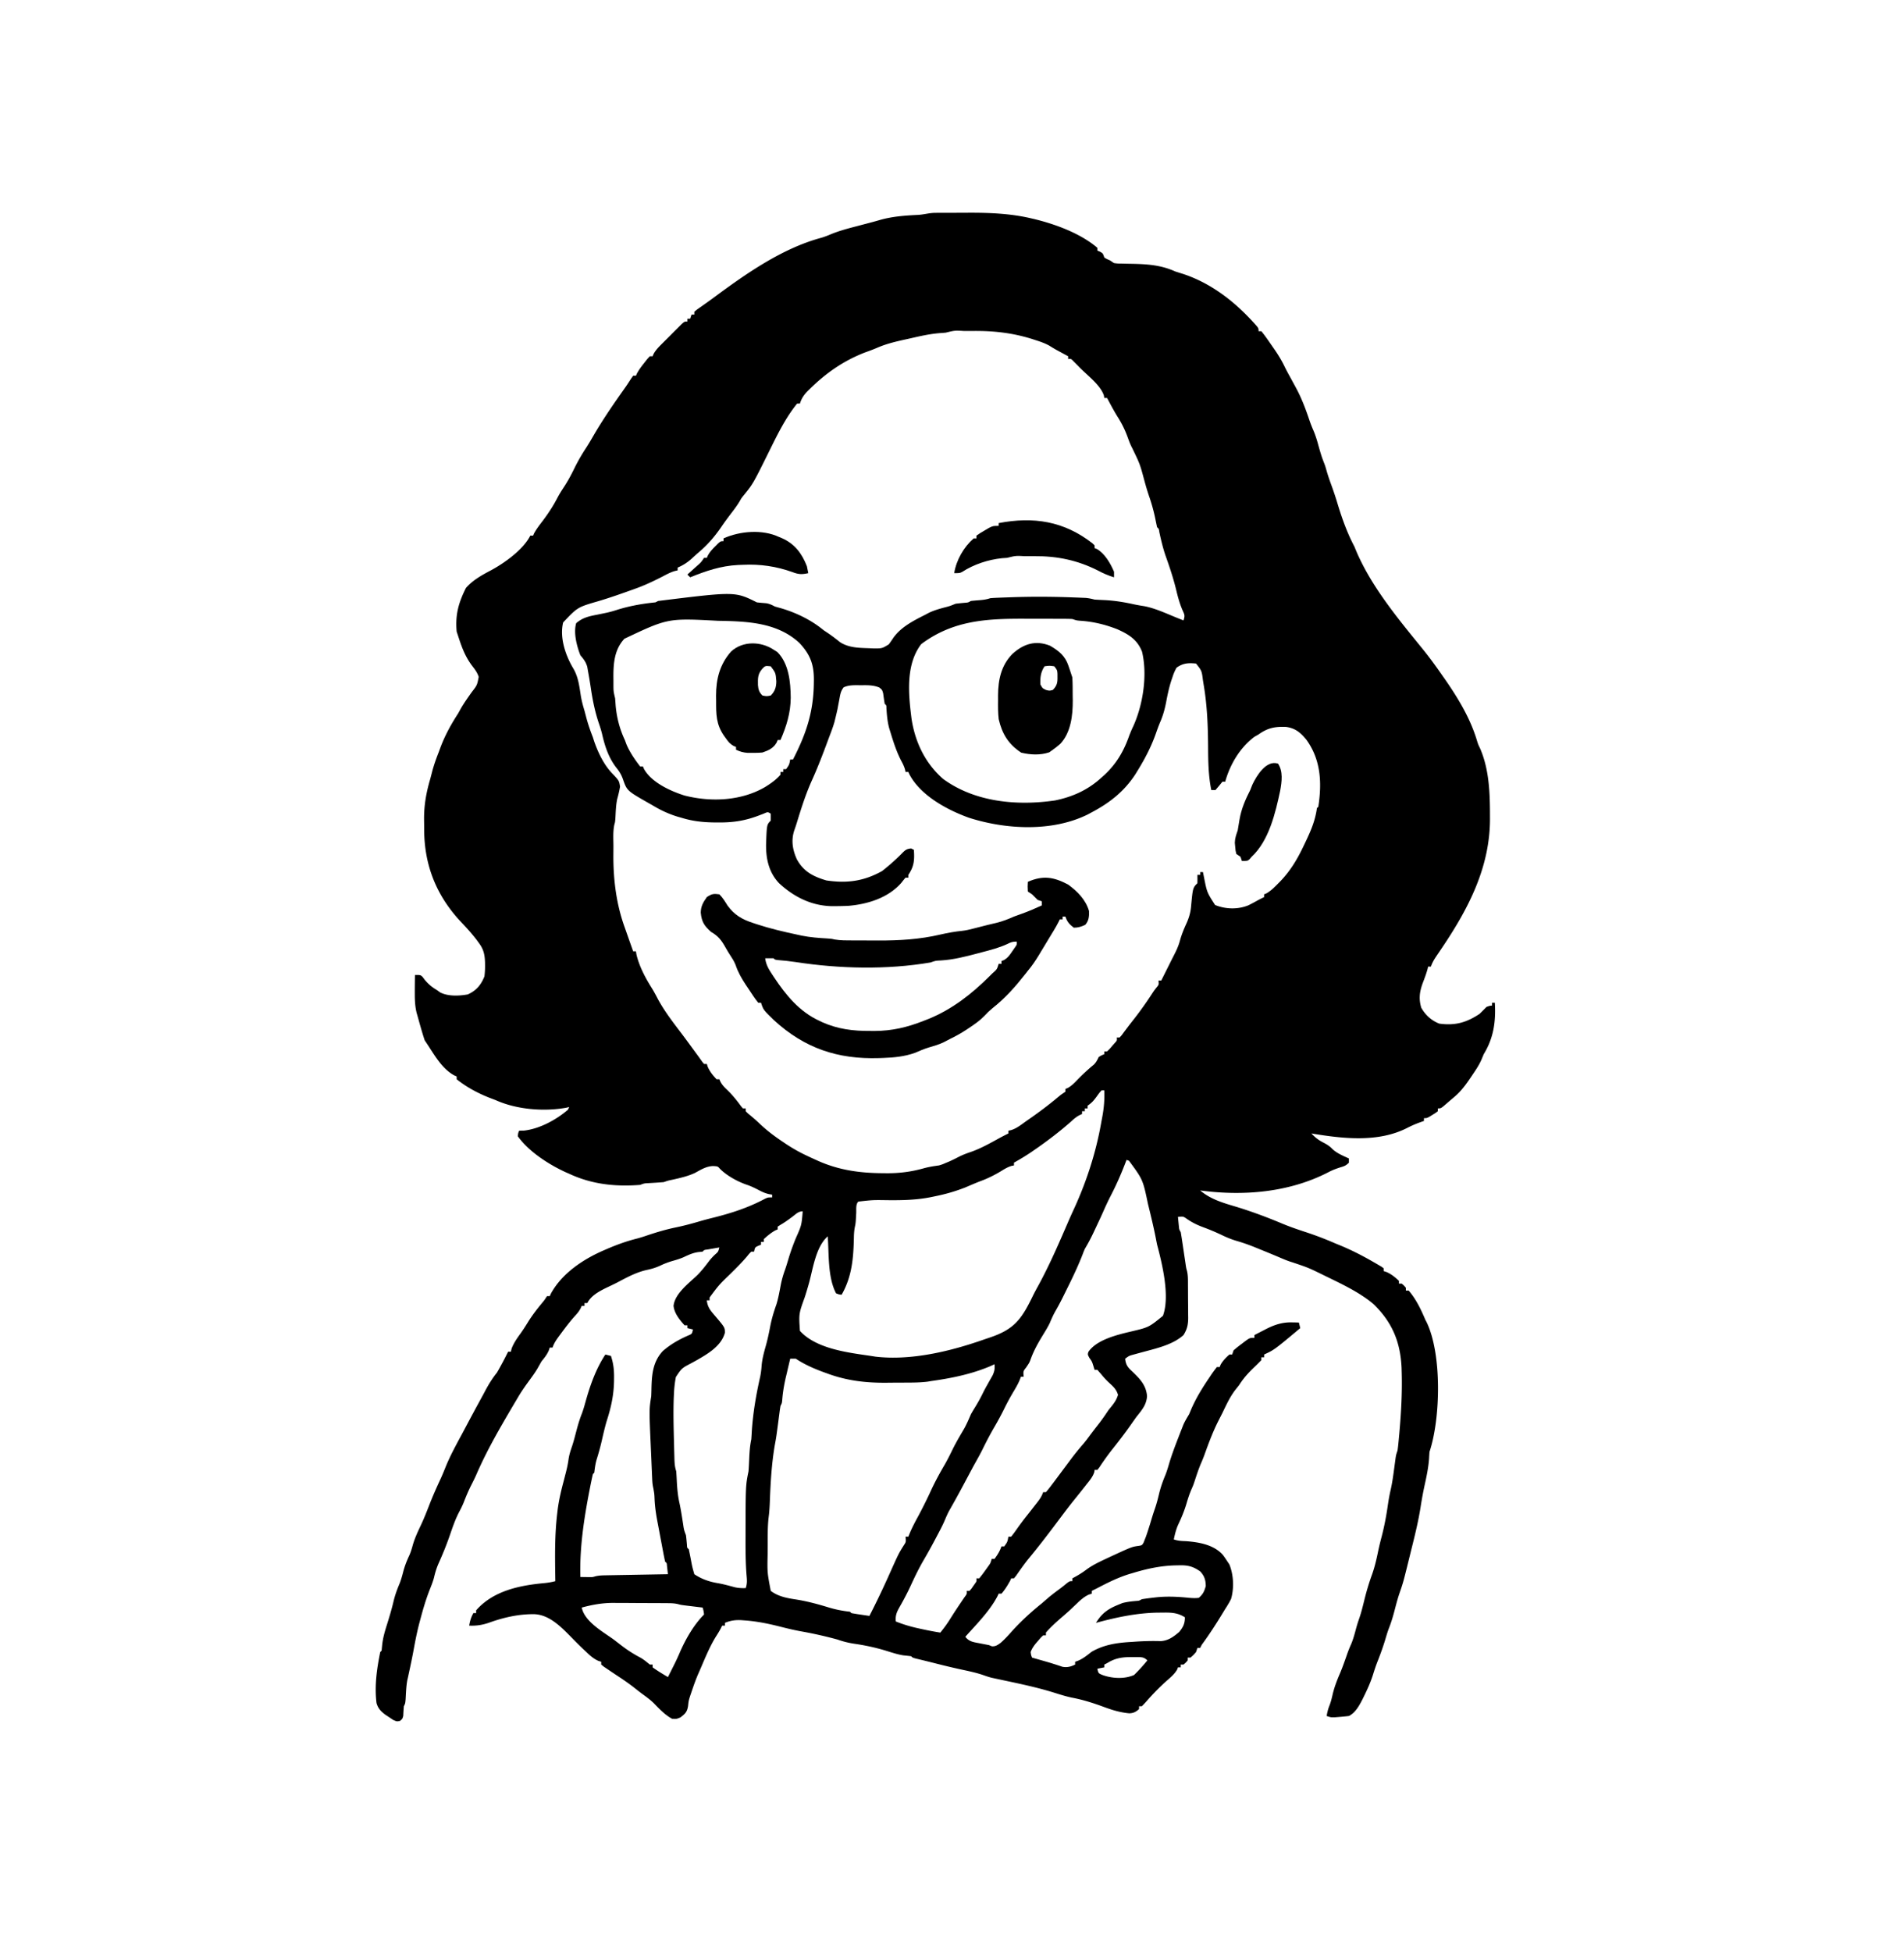 <?xml version="1.0" encoding="UTF-8"?>
<svg data-bbox="496.343 299.517 805.432 1085.035" height="1404" width="1370" viewBox="226 147 1370 1403" xmlns="http://www.w3.org/2000/svg" data-type="shape">
    <g>
        <path d="m898.86 299.6 2.62-.02q1.39 0 2.83-.01 1.45 0 2.95-.01h6.22q4.66-.01 9.32-.04c15.1-.05 30.14.52 44.91 3.97q1.1.25 2.22.51c15.45 3.73 33.48 10.33 45.66 20.74v2q.95.4 1.93.81c2.07 1.19 2.07 1.19 3.07 4.19 1.88 1.11 1.88 1.11 4 2q1.47.99 3 2c2.62.34 2.62.34 5.59.35 1.67.04 1.67.04 3.37.09l3.54.06c11.16.22 21.23.82 31.5 5.5q2.77.89 5.56 1.75c19.45 6.4 35.97 18.88 49.75 33.81l1.44 1.56c3.25 3.62 3.25 3.62 3.25 5.88h2c2.89 3.49 5.41 7.28 8 11l1.71 2.46c2.75 4 5.14 8.01 7.23 12.39 1.23 2.52 2.58 4.95 3.93 7.4q1.57 2.88 3.13 5.75l1.5 2.78c3.77 7.2 6.51 14.56 9.1 22.24.88 2.6 1.85 5.03 2.95 7.56 1.45 3.42 2.48 6.77 3.45 10.36 1.08 3.9 2.16 7.73 3.62 11.5 1.38 3.56 1.38 3.56 2.31 6.87 1.01 3.51 2.18 6.89 3.44 10.32 1.65 4.55 3.18 9.1 4.56 13.75 3.19 10.53 6.93 20.88 12.07 30.62q.64 1.57 1.31 3.19c10.94 25.67 30.15 48.68 47.61 70.18 4.99 6.15 9.63 12.49 14.14 19.01q1 1.42 2.02 2.88c9.42 13.54 18.21 28.06 22.99 43.93.9 2.92.9 2.92 2.37 6 6.49 14.97 7.05 31.87 7.06 47.94 0 1.16 0 1.16.01 2.35.08 34.63-15.2 64.28-34.14 92.44l-1.38 2.05q-1.35 2-2.71 3.99c-1.79 2.67-3.26 4.98-4.28 8.04h-2q-.19.82-.38 1.66c-.97 3.65-2.36 7.15-3.69 10.69-2.11 5.98-2.73 10.99-.87 17.21 2.94 5.23 7.3 9.23 12.94 11.44 11.28 1.57 19.56-.7 29-7q2.53-2.46 5-5c2.31-.81 2.31-.81 4-1v-2h2c.8 13.46-.84 25.31-8 37q-.68 1.65-1.38 3.34c-1.71 4.1-4.06 7.63-6.56 11.29q-.64.96-1.3 1.94c-3.45 5.11-6.92 9.91-11.64 13.93l-2.09 1.79-2.03 1.71q-.88.77-1.79 1.56c-3.97 3.44-3.97 3.44-6.21 3.44v2c-1.68 1.29-1.68 1.29-3.88 2.63q-1.07.66-2.18 1.35c-1.94 1.02-1.94 1.02-3.94 1.02v2q-1.73.62-3.5 1.25c-2.98 1.11-5.8 2.36-8.63 3.81-20.93 10.69-46.57 7.65-68.87 3.94 2.64 2.83 5.05 4.75 8.5 6.5 2.58 1.37 4.39 2.39 6.43 4.5 3.42 3.31 7.79 5.01 12.07 7v3c-2.17 2.17-3.26 2.53-6.13 3.38-3.03.96-5.81 2.01-8.62 3.5-28.3 14.62-61.19 17.3-92.25 13.12 7.59 6.5 16.99 9.1 26.43 11.9 11.12 3.43 22.04 7.51 32.76 12.02 5.48 2.27 11.04 4.18 16.68 6.02 7.2 2.37 14.18 5.02 21.13 8.06 1.79.74 1.79.74 3.62 1.48 7.92 3.28 15.43 7.07 22.88 11.33q1.26.72 2.55 1.46 1.16.68 2.35 1.38 1.04.6 2.11 1.23.73.55 1.49 1.12v2q1.04.34 2.12.69c3.62 1.65 5.96 3.6 8.88 6.31v2h2c1.62 1.38 1.62 1.38 3 3v2h2c5.39 6.27 8.78 13.46 12 21q.49.94 1 1.91c11.06 23.19 9.92 69.31 2 93.09q-.2 2.5-.32 5c-.48 6.35-1.73 12.39-3.1 18.59-1.19 5.41-2.17 10.82-3.02 16.29-1.61 10.18-4.07 20.13-6.56 30.12q-.56 2.25-1.11 4.5c-4.74 19.24-4.74 19.24-7.33 26.75-1.4 4.05-2.49 8.17-3.56 12.31-1.19 4.57-2.47 9-4.23 13.38-1.02 2.71-1.82 5.47-2.65 8.25-1.71 5.66-3.74 11.14-5.92 16.64-1.13 2.97-2.08 5.95-3.02 8.98-1.66 5.07-3.77 9.8-6.12 14.57q-.49.99-.98 2.02c-2.39 4.7-5.21 10.17-10.08 12.6q-3.22.38-6.44.63-1.72.14-3.5.29c-3.06.08-3.06.08-6.06-.92.44-2.58.95-4.89 1.95-7.33 1.07-2.73 1.72-5.37 2.36-8.23 1.3-5.37 3.15-10.23 5.36-15.29 1.94-4.6 3.55-9.31 5.2-14.03.84-2.33 1.72-4.56 2.75-6.81 1.58-3.79 2.59-7.6 3.63-11.57a99 99 0 0 1 2.18-6.93c1.45-4.2 2.51-8.49 3.57-12.81 1.58-6.49 3.45-12.77 5.74-19.04 1.99-5.64 3.24-11.32 4.44-17.17q1.04-4.78 2.3-9.51c1.96-7.46 3.38-14.91 4.48-22.54.54-3.75 1.16-7.43 2.02-11.12 1.18-5.13 1.88-10.29 2.58-15.49q.37-2.78.75-5.56.16-1.2.33-2.44c.36-2.13.36-2.13 1.36-5.13.45-3.09.71-6.2 1-9.31q.13-1.38.26-2.81c1.3-14.54 2.16-29.27 1.74-43.88q-.05-1.66-.09-3.37c-.87-18.64-6.66-32.58-19.91-45.63-2.55-2.22-5.18-4.15-8-6q-1.07-.69-2.16-1.41c-7.64-4.77-15.75-8.66-23.84-12.59q-1.1-.53-2.23-1.09c-10.92-5.35-10.92-5.35-22.43-9.22-3.7-1.09-7.19-2.65-10.73-4.16q-6.85-2.88-13.74-5.65-1.23-.51-2.49-1.02c-4.16-1.68-8.3-3.17-12.61-4.42-3.89-1.13-7.44-2.53-11.09-4.31-4.44-2.12-8.88-3.99-13.5-5.69-4.6-1.71-8.53-3.64-12.5-6.52-1.95-1.24-1.95-1.24-5.68-.92q.21 2.19.43 4.38.12 1.21.25 2.46c.21 2.2.21 2.2 1.32 4.16q.51 2.87.93 5.74.26 1.72.53 3.48.26 1.8.54 3.66.52 3.56 1.06 7.11.23 1.58.47 3.2c.4 2.68.4 2.68.98 4.75.81 3.47.67 7.01.69 10.55l.02 2.5.02 5.22q.02 3.98.07 7.95.01 2.54.01 5.08l.04 2.39c-.02 4.87-.73 8.13-3.36 12.37-7.59 6.9-19.32 9.53-28.94 12.13q-2.77.74-5.53 1.5c-1.2.33-1.2.33-2.42.66-2.37.7-2.37.7-5.11 2.71.47 4.52 1.92 6.3 5.25 9.31 5.42 5.25 9.85 9.77 10.5 17.57-.37 6.39-3.9 10.26-7.75 15.12q-1.77 2.48-3.52 4.98c-4.31 6.18-8.87 12.13-13.57 18.02-3.41 4.3-6.56 8.72-9.57 13.31-.67.84-.67.84-1.34 1.69h-2q-.11.8-.22 1.62c-1.1 3.34-3.18 5.79-5.35 8.51q-.67.86-1.37 1.75-3.94 4.99-7.94 9.93c-3.43 4.27-6.72 8.62-10 13-7.46 9.99-14.99 19.87-22.95 29.47-3.02 3.78-5.79 7.72-8.55 11.7q-.8 1-1.62 2.02h-2c-.34.78-.34.78-.69 1.56-1.8 3.34-3.81 6.59-6.31 9.44h-2q-.42.88-.84 1.78c-5.62 10.76-15.13 20.21-23.16 29.22 2.67 3.51 5.73 3.83 9.93 4.63 1.84.36 1.84.36 3.72.72l3.35.65q1.01.41 2.06.84c2.68.23 4.19-.9 6.3-2.44 3.18-2.72 5.91-5.85 8.7-8.96 6.53-7.14 13.42-13.37 20.94-19.44q1.91-1.64 3.81-3.31c3-2.58 6.14-4.95 9.33-7.3 1.61-1.2 3.18-2.48 4.73-3.76 2.13-1.63 2.13-1.63 4.13-1.63v-2c1.51-.83 1.51-.83 3.06-1.69a64 64 0 0 0 7.25-4.75c4.27-3.11 8.91-5.32 13.69-7.56q1.34-.63 2.73-1.28c16.02-7.4 16.02-7.4 20.93-8.09 2.42-.39 2.42-.39 3.56-2.24q.41-1.05.84-2.14l.97-2.45c1.45-4.19 2.77-8.42 4.03-12.67q1.16-3.87 2.5-7.69c1.16-3.42 2.04-6.86 2.87-10.38 1.15-4.71 2.67-9.02 4.55-13.48 1.07-2.72 1.89-5.45 2.7-8.27 1.97-6.56 4.39-12.92 6.88-19.31q.58-1.5 1.17-3.04c.57-1.43.57-1.43 1.14-2.9q.51-1.27 1.02-2.59c1.18-2.63 2.61-5.01 4.11-7.47.65-1.54.65-1.54 1.31-3.12 3.55-8.41 8.32-16.03 13.44-23.57q.72-1.07 1.46-2.18c1.21-1.75 2.49-3.44 3.79-5.13h2q.33-.83.68-1.69c1.69-2.97 3.78-5.03 6.32-7.31h2q.49-1.48 1-3c1.92-1.66 3.82-3.18 5.87-4.69q.81-.62 1.65-1.26c4.1-3.05 4.1-3.05 7.48-3.05v-2q3.27-1.7 6.56-3.37c.91-.48.91-.48 1.84-.96 6.03-3.07 11.68-4.96 18.53-4.79q1.43.02 2.91.05 1.06.04 2.16.07.49 1.97 1 4c-18.71 15.64-18.71 15.64-26 19v2h-2v2c-1.63 1.73-3.28 3.37-5 5-4.28 4.09-7.82 7.98-11 13q-1.44 1.82-2.88 3.63c-3.83 5.06-6.39 10.67-9.12 16.37q-1.56 3.07-3.13 6.13c-3.94 7.9-6.96 16.05-9.94 24.36q-1.13 3.01-2.43 5.95c-1.76 4.17-3.13 8.42-4.54 12.72-.96 2.84-.96 2.84-2.46 6.28-1.38 3.26-2.38 6.43-3.38 9.81-1.59 5.34-3.63 10.21-6.02 15.23-1.51 3.45-2.34 6.84-3.1 10.52 3.12 1.04 5.47 1.14 8.75 1.25 9.41.71 20.03 2.51 26.56 9.88q1.41 1.89 2.69 3.87.98 1.48 2 3c3.03 7.48 3.45 16.91 1.23 24.71-1.24 2.57-2.67 4.89-4.23 7.29q-1.16 1.91-2.32 3.81c-4.23 6.96-8.65 13.76-13.41 20.37-1.32 1.8-1.32 1.8-2.27 3.82h-2q-.5 1.48-1 3c-1.94 2.19-1.94 2.19-4 4h-2v2c-1.38 1.63-1.38 1.63-3 3h-2v2h-2q-.31.82-.63 1.66c-1.89 3.22-4.54 5.41-7.31 7.84-5.22 4.68-10.04 9.56-14.64 14.84q-1.66 1.87-3.42 3.66h-2v2c-2.25 2.02-4.05 2.98-7.1 3.05-6.84-.63-12.75-2.51-19.15-4.92-7.41-2.69-14.48-4.92-22.22-6.37-4.34-.93-8.5-2.24-12.72-3.57-12.42-3.87-25.11-6.48-37.81-9.19l-5.06-1.08q-1-.22-2.04-.44c-2-.5-3.9-1.15-5.84-1.85-5.23-1.81-10.59-2.91-15.98-4.07-6.49-1.41-12.93-2.97-19.36-4.61q-6.77-1.71-13.56-3.33c-2.16-.62-2.16-.62-3.16-1.62q-2.8-.35-5.61-.62c-4.28-.68-8.37-2.06-12.51-3.34-7.51-2.29-14.9-3.86-22.67-5-4.27-.64-8.12-1.59-12.21-3.04-8.6-2.35-17.22-4.29-25.99-5.85-4.85-.88-9.61-1.99-14.39-3.21-8.84-2.25-17.27-4.04-26.37-4.69-1.09-.08-1.09-.08-2.19-.17-4.49-.26-7.91.22-12.06 1.92v2h-2q-.42.86-.84 1.74c-1.15 2.23-2.44 4.28-3.79 6.39-4.2 6.92-7.3 14.37-10.48 21.8q-1.22 2.83-2.47 5.65c-1.5 3.6-2.8 7.23-4.05 10.92-.64 1.87-.64 1.87-1.29 3.78-1.18 3.69-1.18 3.69-1.6 7.51-.64 4.26-2.08 5.64-5.48 8.21-2.82 1.19-2.82 1.19-6 1-5.17-2.81-9.17-7.09-13.23-11.28-2.39-2.31-4.99-4.24-7.68-6.19-2.22-1.62-4.37-3.32-6.53-5.03-3.63-2.83-7.36-5.42-11.21-7.95q-3.98-2.62-7.92-5.3-1.26-.85-2.56-1.73-.92-.75-1.87-1.52v-2l-2.15-.69c-3.42-1.57-5.85-3.74-8.54-6.31q-.78-.73-1.59-1.48c-3.31-3.11-6.5-6.32-9.66-9.58-7.41-7.52-15.86-16.05-26.75-16.19-11.2-.02-21.81 2.44-32.31 6.25-4.88 1.6-8.87 2.21-14 2 .55-3.34 1.35-6.03 3-9h2v-2c12.34-14.13 31.41-17.99 49.16-19.6 2.79-.29 5.16-.68 7.84-1.4-.03-1.34-.03-1.34-.05-2.71-.23-15.27-.43-30.47 1.36-45.66.17-1.51.17-1.51.36-3.05.91-7.01 2.5-13.76 4.33-20.58.45-1.76.45-1.76.91-3.55l.71-2.76c.8-3.16 1.44-6.14 1.88-9.38.51-3.41 1.47-6.34 2.61-9.59 1.1-3.39 1.99-6.83 2.89-10.28 1.18-4.54 2.46-8.93 4.21-13.29 1.1-3 1.93-6.07 2.79-9.15 3.2-11.33 7.42-23.14 14-33q1.97.49 4 1c1.78 5.37 2.32 10.05 2.25 15.69l-.02 2.4c-.18 9.98-2.1 18.87-5.16 28.35-1.44 4.77-2.53 9.6-3.64 14.45-1.08 4.75-2.38 9.38-3.84 14.02-.85 3.01-1.2 6-1.59 9.09q-.5.49-1 1-1.01 4.43-1.88 8.88-.26 1.34-.54 2.73c-3.99 20.61-7.16 41.34-6.58 62.39q2.12.04 4.25.06l2.39.04c2.29-.01 2.29-.01 4.19-.59 2.45-.58 4.69-.67 7.21-.71l3.03-.06q1.6-.03 3.25-.05 1.65-.04 3.35-.07l10.58-.18q3.58-.07 7.17-.13 8.79-.16 17.58-.31-.22-1.94-.44-3.94-.12-1.09-.25-2.21c-.13-1.86-.13-1.86-1.31-2.85q-.62-2.69-1.13-5.4c-.32-1.68-.32-1.68-.64-3.39l-.67-3.58q-.33-1.71-.66-3.47-.65-3.43-1.29-6.86-.59-3.17-1.2-6.34c-.98-5.16-1.7-10.16-1.98-15.4-.18-4.28-.18-4.28-.93-8.47-.53-2.21-.7-4.22-.8-6.48l-.12-2.61-.12-2.81q-.06-1.44-.13-2.92l-.26-6.14q-.2-4.63-.41-9.27c-1.16-26.3-1.16-26.3.34-35.86q.09-2.1.14-4.2c.22-10.49.66-20.24 8.21-28.32 5.58-4.86 11.55-8.22 18.31-11.19 2.66-1.12 2.66-1.12 3.34-4.29q-1.97-.49-4-1v-2h-2c-3.55-3.91-7.38-8.59-7.94-14 .94-8.99 11.31-16.45 17.32-22.32 3-3.07 5.56-6.31 8.12-9.74 1.36-1.76 2.76-3.28 4.37-4.81 2.34-2.03 2.34-2.03 3.13-5.13q-2.72.46-5.44.94-1.51.26-3.06.53c-2.43.28-2.43.28-3.5 1.53q-1.48.16-3 .31c-3.93.51-7.06 1.97-10.62 3.65-2.43 1.06-4.83 1.82-7.38 2.54-3.29.93-6.29 2.03-9.38 3.5-3.37 1.58-6.54 2.49-10.19 3.25-7.44 1.74-13.82 5.21-20.52 8.76-2.79 1.45-5.64 2.77-8.48 4.12-5.1 2.54-10.78 5.57-13.43 10.87h-2v2h-2c-.41.89-.41.89-.82 1.8-1.18 2.2-2.41 3.7-4.12 5.51-3.57 3.99-6.77 8.2-9.94 12.5q-.73.99-1.48 2c-1.98 2.71-3.58 4.99-4.64 8.19h-2l-.75 2.19c-1.38 3.09-3.13 5.19-5.25 7.81q-1.44 2.54-2.87 5.09c-1.87 3.15-4.03 6.08-6.2 9.04-2.82 3.87-5.53 7.72-7.93 11.87q-1.08 1.83-2.17 3.65c-10.07 17.02-20.07 34.09-27.91 52.29-1.06 2.37-2.24 4.68-3.42 7-2.09 4.12-3.82 8.29-5.48 12.59-1.01 2.43-2.16 4.71-3.4 7.03-2.66 5.18-4.5 10.55-6.39 16.04-2.39 6.94-5.12 13.72-8.14 20.41-1.57 3.5-2.58 6.91-3.44 10.65-.81 2.91-1.91 5.66-3.03 8.47-2.69 6.84-4.74 13.77-6.62 20.87q-.4 1.47-.81 2.99c-1.64 6.26-2.91 12.56-4.06 18.93-1.05 5.72-2.24 11.41-3.49 17.09q-.31 1.48-.64 2.99-.28 1.21-.56 2.45c-.78 4.45-.9 8.96-1.16 13.47-.28 3.08-.28 3.08-1.28 5.08q-.28 3.45-.43 6.91c-.57 2.09-.57 2.09-2.27 3.57-2.3.52-2.3.52-5-.67q-1.41-.95-2.87-1.93-1.41-.93-2.88-1.89c-3.19-2.48-5.1-4.4-6.23-8.32-1.52-12.36.23-24.56 2.68-36.67l1-1q.18-1.94.38-3.95c.53-5.19 1.91-9.9 3.49-14.86 1.74-5.58 3.42-11.12 4.75-16.81 1.08-4.51 2.6-8.62 4.41-12.88 1.03-2.66 1.76-5.3 2.47-8.06 1.11-4.33 2.64-8.17 4.54-12.21.99-2.3 1.67-4.56 2.33-6.98 1.51-5.3 3.79-10.11 6.15-15.08 2.01-4.32 3.76-8.72 5.48-13.17 2.59-6.7 5.46-13.22 8.51-19.73 1.34-2.94 2.55-5.89 3.74-8.89 3.27-7.96 7.42-15.47 11.49-23.04q1.75-3.25 3.47-6.51 5.11-9.63 10.35-19.2 1.52-2.78 3-5.57c2.53-4.74 5.08-8.86 8.44-13.06 2.84-4.9 5.48-9.91 8-15h2q.27-1.17.56-2.37c1.65-4.17 3.9-7.31 6.51-10.92 1.9-2.68 3.64-5.41 5.36-8.21 2.98-4.75 6.3-9.09 9.87-13.4 1.83-2.19 1.83-2.19 3.7-5.1h2c.37-.85.37-.85.75-1.71 8-14.72 23.33-24.86 38.25-31.29l2-.87c7.03-3.03 14.09-5.61 21.52-7.48 2.39-.62 4.7-1.35 7.04-2.15 7-2.37 13.94-4.44 21.19-5.94 5.81-1.2 11.45-2.71 17.14-4.39 3.21-.94 6.44-1.77 9.68-2.58 13.32-3.35 25.21-7.18 37.37-13.67 2.06-.92 2.06-.92 5.06-.92v-2q-1.09-.17-2.2-.35c-2.87-.66-5.02-1.64-7.62-3.02-2.97-1.54-5.81-2.91-9-3.94-6.44-2.28-14.09-6.51-18.86-11.4-1.44-1.64-1.44-1.64-4.76-1.85-5.04.17-8.77 2.61-13.12 4.96-5.18 2.41-10.53 3.59-16.07 4.84-3.34.7-3.34.7-6.37 1.76-3.58.31-7.17.51-10.75.72-3.26.16-3.26.16-6.25 1.28-17.82 1.39-34.72-.39-51-8l-2.75-1.2c-12.11-5.6-26.38-14.76-34.25-25.8.25-2.28.25-2.28 1-4l3.5-.06c11.14-1.25 23.11-7.73 31.5-14.94l1-2q-1.08.24-2.18.49c-16.17 2.94-35.87 1.28-50.82-5.49q-2.38-.91-4.75-1.81c-8.31-3.31-16.26-7.59-23.25-13.19v-2q-.88-.39-1.77-.79c-8.62-4.67-13.99-14.25-19.23-22.21q-.99-1.48-2-3c-1.65-4.95-3.06-9.96-4.45-14.99q-.65-2.33-1.32-4.65c-1.03-4.11-1.32-8.18-1.35-12.41q-.01-1.36-.01-2.77.01-6.09.13-12.18c4 0 4 0 5.49 1.39q.68.92 1.38 1.86c2.7 3.37 5.39 5.53 9.13 7.75 1.07.78 1.07.78 2.16 1.57 5.79 2.92 13.51 2.55 19.84 1.43 6.12-2.76 9.52-6.8 12-13 .31-2.73.47-5.15.43-7.87l-.02-2.16c-.19-5.66-1.03-9.46-4.41-13.97-.81-1.11-.81-1.11-1.63-2.24-3.35-4.37-6.97-8.41-10.76-12.38-18.02-18.93-26.99-41.15-26.98-67.21q-.02-3.4-.08-6.81c-.08-10.39 1.52-19.38 4.45-29.36q.79-3 1.56-6c1.23-4.44 2.74-8.72 4.44-13l1.24-3.37c3.35-8.95 7.55-16.59 12.76-24.63q.99-1.74 1.93-3.5c2.38-4.13 5.14-8 7.89-11.88 3.92-5.05 3.92-5.05 5.04-11.03-1.07-3.19-2.67-5.31-4.74-7.96-5.11-6.81-7.54-13.58-10.12-21.63-.5-1.48-.5-1.48-1-3-1.06-12 1.29-20.59 6.68-31.37 4.91-5.57 11.3-9.15 17.82-12.57 9.63-5.14 23.43-14.93 28.5-25.06h2l.67-1.56c1.86-3.42 4.23-6.4 6.58-9.5 3.92-5.26 7.35-10.49 10.36-16.34 1.47-2.75 3.11-5.31 4.82-7.91 2.67-4.11 4.92-8.28 7.07-12.69 2.61-5.35 5.48-10.32 8.75-15.29 1.84-2.85 3.55-5.76 5.25-8.71 7-12.07 14.91-23.41 22.97-34.8q1.98-2.86 3.83-5.8.83-1.18 1.7-2.4h2q.37-.82.75-1.67c1.49-2.78 3.28-5.11 5.25-7.58q1.04-1.33 2.12-2.7.92-1.01 1.88-2.05h2q.34-.83.7-1.69c1.63-2.91 3.66-4.93 6.01-7.29l2.83-2.83q.72-.72 1.47-1.46 2.23-2.22 4.44-4.46 1.39-1.39 2.83-2.81l2.59-2.59c2.13-1.87 2.13-1.87 4.13-1.87v-2h2q.49-1.48 1-3h2v-2c1.77-1.49 1.77-1.49 4.37-3.31q1.51-1.07 3.07-2.17.85-.6 1.72-1.21 2.92-2.09 5.8-4.23c22.95-16.95 48.64-34.87 76.6-42.35 2.39-.72 4.61-1.6 6.9-2.58 6.1-2.48 12.36-4.12 18.72-5.77q3.4-.9 6.8-1.79 1.57-.41 3.19-.84 3.39-.9 6.76-1.89c8.73-2.43 17.75-3.1 26.77-3.52 4.35-.21 8.25-1.46 12.57-1.48m7.73 86.14q-2.38.23-4.75.38c-6.91.58-13.51 2.06-20.25 3.62q-2.16.48-4.32.95c-6.97 1.54-13.68 3.13-20.24 6-2.88 1.24-5.81 2.29-8.76 3.36-15.23 5.9-27.79 14.65-39.37 26l-1.53 1.49c-2.82 2.86-4.59 5.36-5.78 9.2h-2c-8.34 10.25-14.12 22.17-19.95 33.94-11.83 23.89-11.83 23.89-18.76 32.39-1.39 1.73-1.39 1.73-2.7 4.04-1.72 2.85-3.64 5.43-5.66 8.07-2.54 3.34-5.03 6.67-7.39 10.14-5.15 7.53-10.45 13.58-17.54 19.42q-2.13 1.94-4.25 3.88c-3.09 2.7-5.99 4.52-9.75 6.12v2q-.88.2-1.78.4c-3.51.95-6.63 2.75-9.85 4.41-6.03 3.06-12.01 5.9-18.37 8.19q-1.07.38-2.16.78c-8.23 2.95-16.46 5.86-24.84 8.35-15 4.34-15 4.34-25.38 15.31-2.68 10.98 1.74 23.85 7.42 33.29 3.46 6 4.21 12.4 5.25 19.15.6 3.81 1.59 7.43 2.71 11.12q.72 2.72 1.43 5.44c1.27 4.65 2.81 9.07 4.57 13.56q.44 1.41.91 2.86c2.8 8.09 6.94 16.8 12.89 23.03 5.07 5.34 5.07 5.34 5.76 9.61-.5 3.1-1.21 6.03-2.06 9.05-.9 4.38-1.02 8.83-1.26 13.28-.24 3.17-.24 3.17-.75 4.93-1.13 5.11-.68 10.54-.68 15.76q-.01 3.27-.04 6.54c-.07 17.66 2.16 35.28 8.23 51.94q.76 2.17 1.52 4.33 2.23 6.34 4.48 12.67h2q.16 1.03.33 2.08c1.99 8.69 6.46 17.03 11.18 24.51 1.54 2.5 2.89 5.06 4.24 7.66 4.89 9.09 11.32 17.27 17.54 25.48 2.98 3.97 5.9 7.99 8.84 11.99q1.34 1.84 2.69 3.67 1.47 2.02 2.88 4.07.64.76 1.3 1.54h2q.33 1.05.68 2.13c1.65 3.61 3.61 5.96 6.32 8.87h2q.37.87.77 1.77c1.36 2.47 2.86 3.99 4.91 5.92 3.73 3.6 6.83 7.44 9.87 11.62q.71.84 1.45 1.69h2v2c1.44 1.5 1.44 1.5 3.37 3.06 2.31 1.95 4.57 3.89 6.75 5.98 5.3 5.06 10.92 9.21 17 13.27 1.13.76 1.13.76 2.28 1.53 4.71 3.09 9.49 5.77 14.6 8.16q1.48.7 3.01 1.42 1.32.59 2.67 1.21l2.7 1.22c15.11 6.64 30.06 8.66 46.43 8.71q1.09.02 2.22.03c9.6.08 18.14-1.01 27.39-3.63 3.52-.94 6.96-1.48 10.58-1.96 2.57-.78 2.57-.78 4.93-1.81q1.28-.53 2.6-1.08 3.25-1.46 6.4-3.11c2.95-1.52 5.86-2.64 9-3.69 7.48-2.61 14.31-6.52 21.23-10.32q2.89-1.54 5.84-2.99v-2c.87-.17.87-.17 1.75-.35 4.25-1.23 7.66-4.13 11.25-6.65q.79-.55 1.6-1.11c7.31-5.09 14.37-10.35 21.19-16.08 2.21-1.81 2.21-1.81 5.21-3.81v-2q.83-.35 1.7-.7c2.86-1.62 4.77-3.62 7.05-5.99 3.72-3.81 7.52-7.37 11.65-10.74 1.75-1.72 2.53-3.38 3.6-5.57 2.12-1.25 2.12-1.25 4-2v-2h2c1.81-1.71 1.81-1.71 3.62-3.87q.94-1.08 1.92-2.18c1.66-1.81 1.66-1.81 1.46-3.95h2c1.47-1.57 1.47-1.57 3-3.69.93-1.23.93-1.23 1.87-2.49l2.13-2.82q1.83-2.34 3.66-4.67c4.49-5.76 8.66-11.64 12.64-17.77 1.7-2.56 1.7-2.56 3.42-4.71 1.56-1.88 1.56-1.88 1.28-4.85h2l1.61-3.22q2.12-4.25 4.25-8.5l1.06-2.14q1.08-2.14 2.18-4.28c1.82-3.56 3.39-6.91 4.4-10.8 1.18-4.21 2.76-8.06 4.58-12.04 1.84-4.06 2.95-7.78 3.35-12.21 1.27-13.51 1.27-13.51 4.57-16.81q.06-3 0-6h2v-2h2l.75 3.75c2.15 10.9 2.15 10.9 8 19.94 7.57 3.06 16.34 3.32 23.96.2q3.69-1.85 7.29-3.89 1.99-1.01 4-2v-2c.81-.32.81-.32 1.63-.65 3.19-1.82 5.62-4.26 8.18-6.85l1.61-1.63c7.76-8 12.87-16.81 17.58-26.87l1.63-3.44c3.55-7.55 6.23-14.26 7.37-22.56l1-1c2.62-17.03 1.91-33.55-8.41-47.97-4.15-5.21-8.11-8.58-14.84-9.44-8.02-.33-13.25.76-19.75 5.41-1.52.87-1.52.87-3.07 1.75-10.49 8.04-17.37 19.66-20.93 32.25h-2q-1.2 1.48-2.44 3-1.26 1.48-2.56 3h-3c-2.1-10.37-2.24-20.47-2.3-31.02-.1-14.83-.64-29.39-3.08-44.04-.31-1.92-.31-1.92-.63-3.88-.87-6.9-.87-6.9-4.99-12.06-5.5-.54-9.38-.33-14 3-1.35 2.44-2.19 4.39-3 7q-.37 1.06-.74 2.15c-1.64 5.06-2.73 10.13-3.7 15.35-1.02 5.24-2.27 9.93-4.42 14.8-1.15 2.73-2.13 5.49-3.11 8.28-3.34 9.43-7.8 17.92-13.03 26.42q-.86 1.4-1.75 2.84c-8.13 12.35-18.41 20.35-31.25 27.16l-2.84 1.53c-25.65 12.69-58.95 10.9-85.58 2.38-15.67-5.65-34.67-15.87-42.77-31.14q-.4-.87-.81-1.77h-2q-.18-.85-.36-1.73c-.69-2.44-1.68-4.36-2.89-6.58-3.39-6.63-5.58-13.6-7.75-20.69l-.73-2.35c-1.32-4.76-1.7-9.52-2.03-14.43-.01-2.19-.01-2.19-1.24-3.22q-.62-3.77-1.11-7.55c-.73-2.57-.73-2.57-2.84-4.24-4.4-1.74-8.44-1.64-13.12-1.58l-2.72-.04c-3.59.02-6.43.06-9.74 1.53-2.08 2.66-2.45 5.01-3.04 8.32q-.35 1.86-.72 3.78-.35 1.87-.71 3.78-.72 3.2-1.5 6.38-.33 1.33-.66 2.71c-1.08 3.72-2.45 7.3-3.84 10.91q-.72 1.93-1.43 3.86c-3.41 9.18-6.92 18.3-10.97 27.22-4.46 9.95-7.7 20.19-10.88 30.61q-.9 2.85-1.9 5.67c-2.2 7.08-1.07 13.66 1.92 20.32 4.85 8.96 11.74 12.47 21.26 15.32 14.81 2.22 27.02.59 40.12-6.75 5.3-4.15 10.35-8.65 15.05-13.48 1.98-1.92 3.1-2.5 5.83-2.77l2 1c.48 7.37.18 11.86-4 18v2h-2q-1.5 1.74-2.88 3.56c-9.4 10.87-24.08 15.49-38.07 16.7q-4.55.22-9.12.24l-2.84.02c-14.72-.27-27.4-6.62-38.09-16.52-7.41-7.8-9.51-17.67-9.35-28.13.51-14.03.51-14.03 3.35-16.87q.06-2.5 0-5c-2.11-1.34-2.11-1.34-4.95-.07q-1.78.68-3.62 1.38c-9.64 3.69-18.27 5.06-28.62 5-1.66 0-1.66 0-3.35-.01-8.21-.11-15.58-.89-23.46-3.3q-1.57-.45-3.19-.91c-6.45-1.99-12.05-4.62-17.81-8.09l-3.05-1.73c-15.38-8.78-15.38-8.78-18.27-17.02-1.11-3.16-2.46-5.45-4.56-8.06-5.71-7.27-8.4-15.44-10.44-24.35-.61-2.52-1.33-4.9-2.18-7.34-2.93-8.52-4.67-17.15-5.98-26.05q-.86-5.74-1.9-11.45-.32-1.81-.65-3.69c-1.07-3.62-2.58-5.43-4.97-8.31-2.55-6.62-5.04-16.02-3-23 4.48-3.93 9.06-4.98 14.75-6.06l4.84-1q1.14-.24 2.32-.48c2.49-.55 4.91-1.24 7.34-2.02 9.06-2.86 18.31-4.49 27.75-5.44l2-1c55.32-6.84 55.32-6.84 71 1 2.23.27 4.46.45 6.71.62 2.44.41 4.11 1.22 6.29 2.38q2.48.7 4.96 1.39c10.77 3.25 21.38 8.43 30.04 15.61l2.81 1.88c3.16 2.1 6.1 4.38 9.06 6.75 6.39 4.12 13.76 4.11 21.13 4.37q1.6.08 3.26.15c5.86 0 5.86 0 10.69-2.94q1.71-2.32 3.29-4.73c5.49-7.74 14.46-12.32 22.76-16.48q1.41-.75 2.87-1.53c3.41-1.6 6.74-2.61 10.38-3.59 4.48-1.15 4.48-1.15 8.75-2.88 2.29-.31 4.59-.51 6.9-.72 2.15-.17 2.15-.17 4.1-1.28q2.71-.3 5.43-.5c3.13-.23 5.58-.5 8.57-1.5q2.63-.22 5.27-.31 1.59-.07 3.22-.13 1.69-.06 3.44-.12 1.76-.06 3.56-.13c14.7-.49 29.31-.42 44.01.13l3.27.12c1.52.06 1.52.06 3.07.13 1.35.05 1.35.05 2.72.11 2.26.19 4.25.63 6.44 1.2q3.65.23 7.31.38c6.96.36 13.5 1.39 20.31 2.88 2.73.6 5.43 1.06 8.19 1.49 8.03 1.58 15.64 5.18 23.19 8.25l5 2c1.19-3.58.75-4.11-.75-7.44-2.04-4.79-3.34-9.55-4.54-14.61-1.98-8.15-4.65-16.15-7.46-24.05-1.99-5.67-3.34-11.4-4.61-17.27-.38-2.54-.38-2.54-1.64-3.63q-.7-3.15-1.32-6.31c-1.19-5.72-2.72-11.12-4.65-16.63-1.12-3.32-2.09-6.67-3.03-10.06-3.34-12.48-3.34-12.48-8.95-24.04-1.43-2.66-2.39-5.43-3.43-8.27-1.91-5.11-4.15-9.59-7.07-14.19-2.73-4.38-5.12-8.95-7.55-13.5h-2q-.14-.85-.27-1.72c-2.41-7.48-11.7-14.36-17.17-19.9l-1.87-1.91q-.86-.86-1.75-1.76-.78-.78-1.57-1.58c-1.34-1.34-1.34-1.34-3.37-1.13v-2q-1.1-.59-2.23-1.2l-2.96-1.61-2.92-1.58q-2.7-1.49-5.3-3.15c-3.17-1.78-6.45-2.92-9.91-4.02-1-.33-1-.33-2.03-.66-14.11-4.53-27.93-6.11-42.7-5.98q-3.37.02-6.73.02c-6.82-.39-6.82-.39-13.22 1.18M888.84 609.8c-11.27 14.71-9.18 35.89-7.01 53.25 2.49 16.98 9.75 32.29 22.76 43.69 22.91 16.76 53.27 19.48 80.59 15.47 12.73-2.61 23.84-7.65 33.41-16.47q1.16-1.04 2.36-2.12c8.4-7.92 13.57-16.7 17.4-27.54.97-2.61 2.02-5.03 3.21-7.53 6.94-15.47 10.18-36.71 6.17-53.35-3.46-8.74-9.59-12.46-17.89-16.15-8.83-3.45-17.52-5.51-26.98-6.1-2.27-.21-2.27-.21-5.27-1.21q-2.76-.14-5.52-.14l-3.43-.02q-1.84 0-3.73-.01-1.89 0-3.84-.01h-8.09q-4.11 0-8.22-.02c-28.07-.14-52.69.84-75.92 18.26m-213.53-3.9c-7.71 8.24-8.06 18.99-7.91 29.78v2.82c.01 5.21.01 5.21 1.19 10.24q.22 2.47.37 4.94c.75 8.8 2.87 17.08 6.63 25.06l1.18 3.19c2.42 5.67 6.06 10.95 9.82 15.81h2q.38.88.77 1.79c5.4 9.75 18.93 15.89 29.1 19.13 18.92 4.86 40.65 3.96 57.8-5.94 4.21-2.58 8.05-5.25 11.33-8.98v-2h2v-2h2c2.31-3.22 2.31-3.22 3-7h2c9.55-18.52 14.75-34.17 15-55q.01-1.09.03-2.21c.05-11.31-2.74-18.39-10.41-26.6-15.44-14.3-36.17-15.47-56.12-15.88q-1.26-.02-2.56-.05c-35.94-1.89-35.94-1.89-67.22 12.9m343.28 324.84c-1.71 1.95-1.71 1.95-3.44 4.38-2.13 2.9-3.54 4.6-6.56 6.62v2h-2v2h-2v2q-.89.4-1.79.82c-2.22 1.18-3.75 2.42-5.59 4.12-8.54 7.61-17.64 14.51-27.06 21-.98.67-.98.67-1.97 1.36-4.09 2.78-8.27 5.3-12.59 7.7v2l-1.65.3c-3 .9-5.32 2.37-7.98 4.01-4.51 2.69-8.9 4.89-13.81 6.73-3.85 1.45-7.62 3.1-11.41 4.72-7.12 2.81-14.22 4.85-21.72 6.37l-2.42.51c-10.78 2.23-21.05 2.45-32.03 2.34-10.54-.15-10.54-.15-20.98 1.02-1.95 1.95-1.37 5.58-1.5 8.25-.38 7.14-.38 7.14-1.01 10.17-.49 2.58-.63 4.95-.67 7.57-.33 14.68-1.37 27.97-8.82 41.01-1.88-.19-1.88-.19-4-1-6.1-11.61-5.04-28.24-6-41-8.61 7.57-10.53 22.99-13.51 33.74q-1.4 5.01-2.99 9.97c-4.34 12.02-4.34 12.02-3.5 24.29 11.83 13 34.67 15.6 51 18 1.7.27 1.7.27 3.44.54 25.84 2.99 54.34-3.98 78.56-12.54l4.44-1.5c14.48-5.02 20.62-10.99 27.56-24.5q.54-1.06 1.11-2.16.91-1.82 1.79-3.65c1.16-2.32 2.41-4.59 3.66-6.87 8.28-15.15 15.1-31.08 21.95-46.92q2-4.57 4.11-9.09c8.73-19.17 15.32-39.61 19.02-60.33q.48-2.67.99-5.33c1.15-6.29 1.62-12.26 1.37-18.65zm18 50q-.51 1.34-1.04 2.72c-2.98 7.73-6.27 15.2-10.07 22.56-2.1 4.07-4.02 8.18-5.85 12.38-1.8 4.06-3.71 8.07-5.61 12.09q-.57 1.23-1.17 2.5c-1.91 4.05-3.94 7.91-6.26 11.75q-.93 2.17-1.75 4.38c-3.89 9.96-8.68 19.55-13.44 29.12l-.97 1.96c-1.59 3.15-3.23 6.25-5 9.3-1.55 2.73-2.75 5.41-3.94 8.3-1.53 3.28-3.47 6.31-5.35 9.4-3.51 5.75-6.59 11.32-8.8 17.69-.75 1.85-.75 1.85-2.94 5.1-2.18 2.76-2.18 2.76-1.81 6.75h-2q-.4 1.06-.8 2.15c-1.26 2.99-2.78 5.64-4.45 8.41-2.4 4.05-4.63 8.1-6.69 12.32-2.19 4.47-4.56 8.81-7.06 13.12-3.1 5.33-5.93 10.75-8.65 16.28-1.55 3.12-3.23 6.15-4.94 9.19-1.83 3.28-3.59 6.59-5.35 9.91-3.75 7.05-7.51 14.1-11.44 21.05q-.65 1.14-1.31 2.32-.56.98-1.14 1.99c-1.23 2.38-2.26 4.82-3.3 7.29-1.67 3.77-3.63 7.39-5.56 11.03l-1.34 2.54q-3.9 7.35-8.1 14.53c-3.29 5.68-6.13 11.49-8.86 17.46-2.6 5.65-5.47 11.12-8.58 16.5-1.93 3.46-2.85 5.94-2.43 9.91 5.65 2.26 11.17 3.87 17.12 5.13l2.34.51c4.16.9 8.33 1.7 12.54 2.36 2.66-3.23 5.03-6.5 7.25-10.06 3.29-5.26 6.74-10.39 10.24-15.5 1.68-2.24 1.68-2.24 1.51-4.44h2c1.36-1.48 1.36-1.48 2.62-3.37q.67-.94 1.35-1.9c1.2-1.68 1.2-1.68 1.03-3.73h2q2.12-2.58 4.06-5.31 1.06-1.47 2.16-2.99c1.9-2.63 1.9-2.63 2.78-5.7h2c2.17-2.96 3.83-5.5 5-9h2c2.31-3.22 2.31-3.22 3-7h2q2.02-2.52 3.87-5.19c2.61-3.7 5.28-7.29 8.13-10.81q2.6-3.3 5.18-6.62.68-.86 1.37-1.74c1.97-2.54 3.42-4.56 4.45-7.64h2c1.54-1.8 2.96-3.6 4.37-5.5q.65-.86 1.32-1.74 2.16-2.87 4.31-5.76 2.34-3.15 4.69-6.29 1.52-2.03 3.02-4.06c2.85-3.84 5.83-7.51 8.97-11.12 1.5-1.74 2.89-3.54 4.25-5.4q3.28-4.43 6.69-8.75c2.63-3.37 5.03-6.81 7.38-10.38q.77-.95 1.57-1.93c2.42-2.99 4.22-5.35 5.3-9.07-1.2-4.12-3.59-6.1-6.7-8.96-2.04-1.91-3.79-3.88-5.55-6.04q-1.29-1.48-2.62-3h-2c-.41-1.33-.41-1.33-.82-2.69-1.04-3.31-1.04-3.31-2.93-5.93-1.25-2.38-1.25-2.38-.67-4.31 5.94-8.68 20.46-12.2 30.26-14.52 13.2-3.1 13.2-3.1 23.35-11.37 5.17-13.99-.47-37.2-4.19-51.18q-.49-2.37-.94-4.75c-1.47-7.47-3.24-14.86-5.06-22.25q-.28-1.13-.56-2.3c-3.66-17.48-3.66-17.48-13.66-31.07q-.88-.31-1.78-.63m-240.32 40.81c-2.8 2.1-5.5 4.09-8.54 5.83q-1.06.67-2.14 1.36v2q-.8.34-1.63.69c-3.2 1.77-5.66 3.85-8.37 6.31v2h-2v2l-1.94.81c-2.4 1.08-2.4 1.08-3.06 4.19h-2c-1.54 1.52-1.54 1.52-3.13 3.51-3.74 4.39-7.75 8.4-11.87 12.43-8.22 7.93-8.22 7.93-15 17.06v2h-2c.49 4.67 2.35 7.05 5.37 10.56 7.63 8.96 7.63 8.96 7.63 12.82-2.64 9.54-12.22 15.11-20.39 19.77q-1.82 1.02-3.65 2.01c-7.01 3.67-7.01 3.67-11.23 10.03-.83 4.3-1.24 8.44-1.42 12.81l-.12 2.74c-.35 10.32-.08 20.63.18 30.95q.03 1.32.07 2.67.09 3.8.2 7.59l.06 2.33c.11 3.14.3 5.72 1.3 8.72q.26 3.78.43 7.56c.29 5.32.77 10.39 1.96 15.59 1.04 4.89 1.77 9.84 2.55 14.79.61 4.15.61 4.15 2.06 8.06.3 2.33.5 4.66.71 7.01.08 1.99.08 1.99 1.29 2.99q.8 3.68 1.5 7.38c1.01 5.37 1.01 5.37 2.5 10.62 5.31 3.62 11.06 5.5 17.34 6.53 4.03.72 7.95 1.82 11.89 2.89 2.68.56 5.04.69 7.77.58 1.17-3.53.89-5.82.57-9.53-.7-8.99-.73-17.95-.7-26.97v-2.5c.06-34.72.06-34.72 2.13-45 .23-2.99.36-5.99.5-9 .21-4.78.5-9.31 1.5-14q.22-3.03.37-6.06c.88-13.14 3.1-26.09 6.01-38.92.55-2.68.86-5.23 1.05-7.96.4-4.9 1.65-9.45 2.98-14.17 1.26-4.5 2.23-8.98 3.09-13.58 1.07-5.62 2.61-10.82 4.52-16.2 1.51-4.8 2.33-9.71 3.27-14.64.72-3.52 1.67-6.79 2.89-10.17 1.02-2.88 1.88-5.8 2.75-8.74 1.47-4.8 3.14-9.44 5.05-14.08 4.19-9.41 4.19-9.41 5.02-19.48-3.15 0-4.84 1.95-7.32 3.81m-1.68 102.19q-1.24 5.19-2.44 10.38-.34 1.44-.7 2.92c-1.29 5.58-2.22 11.01-2.64 16.73-.22 1.97-.22 1.97-1.22 3.97q-.4 2.29-.69 4.59c-.18 1.38-.18 1.38-.37 2.8q-.19 1.47-.38 2.99c-1.58 12-1.58 12-2.63 17.68-2.31 13.43-3.08 27.15-3.59 40.75-.15 3.79-.36 7.5-.86 11.26-.76 6.43-.67 12.9-.67 19.37q-.01 3.34-.04 6.69c-.3 13.63-.3 13.63 2.23 26.87 5.5 4.16 11.88 5.24 18.56 6.25 7.9 1.28 15.48 3.34 23.13 5.68 5.13 1.55 9.98 2.48 15.31 3.07l1 1q3.27.59 6.56 1.06 1.79.27 3.63.54 1.38.2 2.81.4c5.08-9.91 9.86-19.93 14.41-30.11 6.63-14.79 6.63-14.79 10.4-20.76 1.51-2.3 1.51-2.3 1.19-6.13h2q.61-1.48 1.23-3.01c1.76-4.08 3.83-7.96 5.95-11.86 3.15-5.86 6.1-11.77 8.88-17.82 3.02-6.57 6.41-12.8 10.07-19.05 2.28-3.98 4.28-8.06 6.29-12.18 2.4-4.69 5.07-9.21 7.74-13.75 1.86-3.37 3.33-6.79 4.84-10.33q1.41-2.5 2.93-4.94c2.17-3.53 4.13-7.05 5.92-10.78q1.41-2.78 2.95-5.49.96-1.71 1.95-3.48c.92-1.61.92-1.61 1.86-3.26 1.38-3.02 1.7-4.78 1.39-8.05q-1.33.62-2.69 1.25c-13.41 5.73-27.94 8.76-42.31 10.75q-1.54.26-3.12.52c-4.42.55-8.74.66-13.19.69q-1.32 0-2.68.01-2.81.02-5.61.02-4.2.02-8.41.07c-14.82.09-28.36-1.49-42.37-6.68-1.26-.46-1.26-.46-2.56-.92-7.07-2.6-13.78-5.52-20.06-9.71zm247 154c-1.42.42-1.42.42-2.87.84-8.2 2.54-15.54 6.19-23.13 10.16q-2 1.01-4 2v2c-1.06.34-1.06.34-2.14.68-3.48 1.61-5.95 3.88-8.68 6.51q-1.59 1.5-3.19 3l-1.55 1.47c-1.86 1.73-3.77 3.38-5.69 5.03-4.1 3.56-8.2 7.21-11.75 11.31v2h-2c-1.75 1.65-1.75 1.65-3.5 3.75q-.91 1.04-1.85 2.11c-1.58 2.04-2.78 3.72-3.65 6.14.29 2.2.29 2.2 1 4q1.33.38 2.71.77c1.81.52 1.81.52 3.66 1.04l1.93.55q6.81 1.93 13.51 4.22c3.4.65 6.13-.05 9.19-1.58v-2l2.21-.79c3.66-1.59 6.48-3.9 9.6-6.36 8.85-5.14 18.18-6.53 28.25-7.1q1.63-.11 3.31-.23c6.1-.41 12.13-.57 18.25-.38 5.41-.31 9.24-3.17 13.25-6.58 2.88-3.47 4.13-6.04 4.13-10.56-5.54-3.5-10.36-3.46-16.69-3.37l-3.08.02c-15.17.29-29.64 3.39-44.23 7.35 4.18-6.84 8.61-10.01 16-13 1.51-.62 1.51-.62 3.06-1.25 3.33-.85 6.56-1.22 9.98-1.5 2.03-.15 2.03-.15 3.96-1.25 2.75-.44 5.48-.81 8.25-1.12q1.23-.15 2.51-.29c7.74-.77 15.3-.4 23.02.39 2.49.21 4.74.35 7.22.02 3.06-2.71 3.84-4.47 5-8.37 0-4.36-1.02-7.49-4-10.63-5.38-3.77-9.21-4.6-15.69-4.37l-2.4.04c-10.33.29-20.04 2.35-29.91 5.33m-397 25c2.09 10.15 15.12 17.3 23 23q3.09 2.38 6.18 4.75c4.15 3.13 8.31 5.79 12.91 8.19 2.53 1.41 4.67 3.23 6.91 5.06h2v2c3.53 2.55 7.25 4.76 11 7q1.66-3.28 3.31-6.56.46-.91.93-1.85c1.53-3.03 2.96-6.06 4.28-9.19 4.14-9.55 10.07-19.99 17.48-27.4-.32-2.6-.32-2.6-1-5q-1.66-.2-3.36-.4l-4.39-.54-2.21-.26c-5.66-.69-5.66-.69-7.96-1.32-2.48-.57-4.75-.62-7.29-.64q-1.55-.01-3.15-.03-1.67 0-3.39-.01l-3.52-.02-7.39-.02q-5.6-.02-11.2-.07l-7.2-.02c-1.65-.01-1.65-.01-3.34-.03-7.88.02-15.01 1.31-22.6 3.36m378 40c-.99.5-.99.5-2 1v2q-2.47.49-5 1c.72 3.33.72 3.33 4.18 4.69 7.02 2.38 15.44 2.79 22.25-.19 3.41-3.32 6.55-6.82 9.57-10.5-2.62-2.61-4.56-2.31-8.13-2.38q-1.2.01-2.44.01h-2.47c-6.06.11-10.78 1.08-15.96 4.37"/>
        <path d="m1012 537.23 1.59 1.51v2q.83.31 1.68.63c5.8 3.44 9.72 10.29 12.32 16.37v4c-4.08-1.26-7.69-2.79-11.44-4.81-14.73-7.48-29.46-10.54-45.88-10.39q-3.31.02-6.62.02c-6.74-.38-6.74-.38-13.06 1.18-1.8.13-1.8.13-3.63.25-9.86 1.02-20.25 4.42-28.58 9.83-1.79.92-1.79.92-5.79.92 1.47-9.36 6.87-18.75 14-25h2v-2c2.48-1.72 2.48-1.72 5.75-3.62q1.59-.95 3.23-1.92c3.02-1.46 3.02-1.46 7.02-1.46v-2c25.11-4.81 46.97-1.41 67.41 14.49"/>
        <path d="M786.59 532.74q1.01.42 2.06.85c9.14 4.02 14.37 10.98 17.94 20.15q.57 2.49 1 5c-4.49 1.03-7.11.94-11.38-.75-11.64-4.15-23.27-5.86-35.62-5.25q-1.74.07-3.54.13c-12.46.64-22.94 4.24-34.46 8.87q-.99-.98-2-2 1.16-1.04 2.37-2.12 1.53-1.37 3.06-2.75.77-.69 1.57-1.4c2.89-2.55 2.89-2.55 5-5.73h2c.37-.86.37-.86.75-1.73 1.44-2.62 3.13-4.42 5.25-6.52l2.12-2.14c1.88-1.61 1.88-1.61 3.88-1.61v-2c11.81-5.33 28.06-6.66 40-1"/>
        <path d="M782.59 613.74c1.36.87 1.36.87 2.75 1.75 8.31 8.32 9.52 21.65 9.62 32.88-.1 10.89-3.04 20.43-7.37 30.37h-2q-.37.89-.75 1.81c-2.35 4.11-5.88 5.74-10.25 7.19-3.38.27-3.38.27-7 .25l-3.63.02c-3.23-.26-5.47-.88-8.37-2.27v-2q-.89-.37-1.81-.75c-2.51-1.43-3.65-2.84-5.32-5.19q-.74-1.02-1.51-2.09c-5.72-8.26-5.7-15.44-5.68-25.28-.02-1.76-.02-1.76-.05-3.55 0-12.04 2.69-22.6 10.84-31.81 8.46-7.71 21.38-7.34 30.53-1.33m-8.19 13.88c-3.26 3.81-3.1 6.76-3.03 11.63.28 3.29.87 5.14 3.22 7.49 3.04.59 3.04.59 6 0 2.98-2.98 3.99-6.01 4-10.25-.48-6.04-.48-6.04-4-10.75-3.98-.43-3.98-.43-6.19 1.88"/>
        <path d="M981.59 610.95c6.29 3.7 10.83 7.28 13.18 14.35.49 1.43.49 1.43.98 2.88q.41 1.26.84 2.56c.49 1.49.49 1.49 1 3 .26 4.33.23 8.67.25 13l.06 3.58c.05 10.6-1.33 23-8.92 31.14-1.73 1.56-3.5 2.93-5.39 4.28l-2.63 1.88c-6.56 2.18-13.45 1.81-20.12.25-9.2-6.01-13.81-13.55-16.25-24.13-.5-4.56-.52-9.04-.44-13.62l-.02-3.49c.08-11.27 2.27-21.64 10.42-29.87 7.89-7.11 16.53-10.03 27.04-5.81m-4 14.79c-2.77 4.14-3.2 8.06-3 13 1.42 2.76 1.42 2.76 4 4 2.54.67 2.54.67 5 0 2.81-2.96 3.39-5.02 3.31-9.06q-.01-1.28-.01-2.6c-.16-2.61-.16-2.61-2.3-5.34-3.5-.5-3.5-.5-7 0"/>
        <path d="M1145.59 695.74c3.75 5.63 2.72 12.97 1.56 19.44-3.45 16.14-8.09 36.01-20.56 47.56q-.77.89-1.57 1.81c-1.43 1.19-1.43 1.19-5.43 1.19q-.5-1.48-1-3-1.48-.98-3-2c-.59-2.39-.59-2.39-.82-5.25q-.13-1.39-.27-2.83c.1-3.33.99-5.78 2.09-8.92q.66-3.77 1.25-7.56c1.33-7.83 4.15-14.36 7.75-21.44q.77-1.9 1.5-3.81c3.08-6.55 10.06-18 18.5-15.19"/>
        <path d="M994.59 782.74c6.67 4.9 12.68 10.91 15 19 .16 3.81-.09 6.96-2.69 9.94-2.97 1.36-5.02 2.06-8.31 2.06-3.15-2.51-4.73-4.17-6-8h-2v2h-2l-.85 1.74c-2.15 4.22-4.7 8.22-7.15 12.26l-2.7 4.48q-1.47 2.42-2.93 4.83-.7 1.16-1.41 2.36c-2.44 4-4.94 7.74-7.96 11.33q-.9 1.15-1.83 2.33c-7.21 9.15-14.46 17.37-23.64 24.59-2.13 1.75-3.93 3.49-5.78 5.52-3.36 3.48-7.19 6.08-11.19 8.75-.93.62-.93.62-1.88 1.26-3.85 2.52-7.78 4.69-11.92 6.69q-2.35 1.16-4.64 2.42c-3.43 1.58-6.85 2.59-10.48 3.62-3.41 1.06-6.66 2.43-9.93 3.86-7.47 2.65-14.89 3.37-22.78 3.65q-1.51.05-3.06.11c-29.75.92-53.52-7.04-75.67-27.36-7.52-7.3-7.52-7.3-9.2-12.44h-2c-2.59-3.14-4.75-6.61-7-10q-.94-1.39-1.91-2.83c-3.07-4.66-5.6-9-7.36-14.28-1.09-2.82-2.69-5.22-4.35-7.74q-1.49-2.32-2.83-4.73c-2.94-5.26-5.22-8.35-10.55-11.42-4.93-4.37-6.75-7.32-7.38-13.87.11-4.63 1.74-7.37 4.38-11.13 3.49-2.33 4.88-2.59 9-2 2.43 2.43 4.01 5.02 5.81 7.94 4.84 6.78 10.48 10.09 18.31 12.62q1.29.44 2.61.88c9.6 3.15 19.39 5.46 29.27 7.56q1.61.35 3.27.72c6.16 1.23 12.3 1.69 18.56 2.04 3.17.24 3.17.24 5.24.75 4.29.72 8.54.65 12.88.66q1.45.01 2.95.01 3.1.01 6.19.01 4.65 0 9.3.04c15.17.04 29.8-.82 44.61-4.29 5.32-1.22 10.52-2.16 15.96-2.7 2.6-.3 5.07-.88 7.6-1.55 3.5-.92 6.99-1.83 10.51-2.67q1.05-.25 2.13-.51 2.05-.49 4.1-.97c4.47-1.09 8.5-2.67 12.7-4.54q2.67-.99 5.37-1.94c4.99-1.78 9.82-3.83 14.63-6.06v-3q-1.48-.49-3-1-2.04-1.97-4-4-1.48-.98-3-2c-.19-3.62-.19-3.62 0-7 10.84-4.73 18.51-3.56 29 2m-43.88 42.78c-5.83 2.67-11.87 4.24-18.06 5.85q-1.67.44-3.38.9c-8.65 2.29-17.23 4.48-26.18 5.03-3.9.17-3.9.17-7.5 1.44-31.44 5.37-65.56 4.56-97.03-.28-4.34-.66-8.67-1.1-13.04-1.45-1.93-.27-1.93-.27-2.93-1.27q-3-.06-6 0c.54 4.6 2.55 7.91 5.06 11.69.61.92.61.92 1.23 1.87 8.67 13.03 18.27 24.76 32.71 31.44 1.01.48 1.01.48 2.03.96 11.18 5 22.26 6.38 34.4 6.29q1.56.01 3.16.03c12.69-.04 23.64-2.63 35.41-7.28q1.78-.69 3.61-1.41c16.93-6.92 30.88-17.85 43.76-30.65q.99-.98 2-1.99c3.41-2.96 3.41-2.96 4.63-6.95h2v-2q.87-.34 1.76-.69c2.85-1.67 4.14-3.59 5.99-6.31l1.86-2.69c1.56-2.14 1.56-2.14 1.39-4.31-3.11 0-4.17.43-6.88 1.78"/>
    </g>
</svg>
